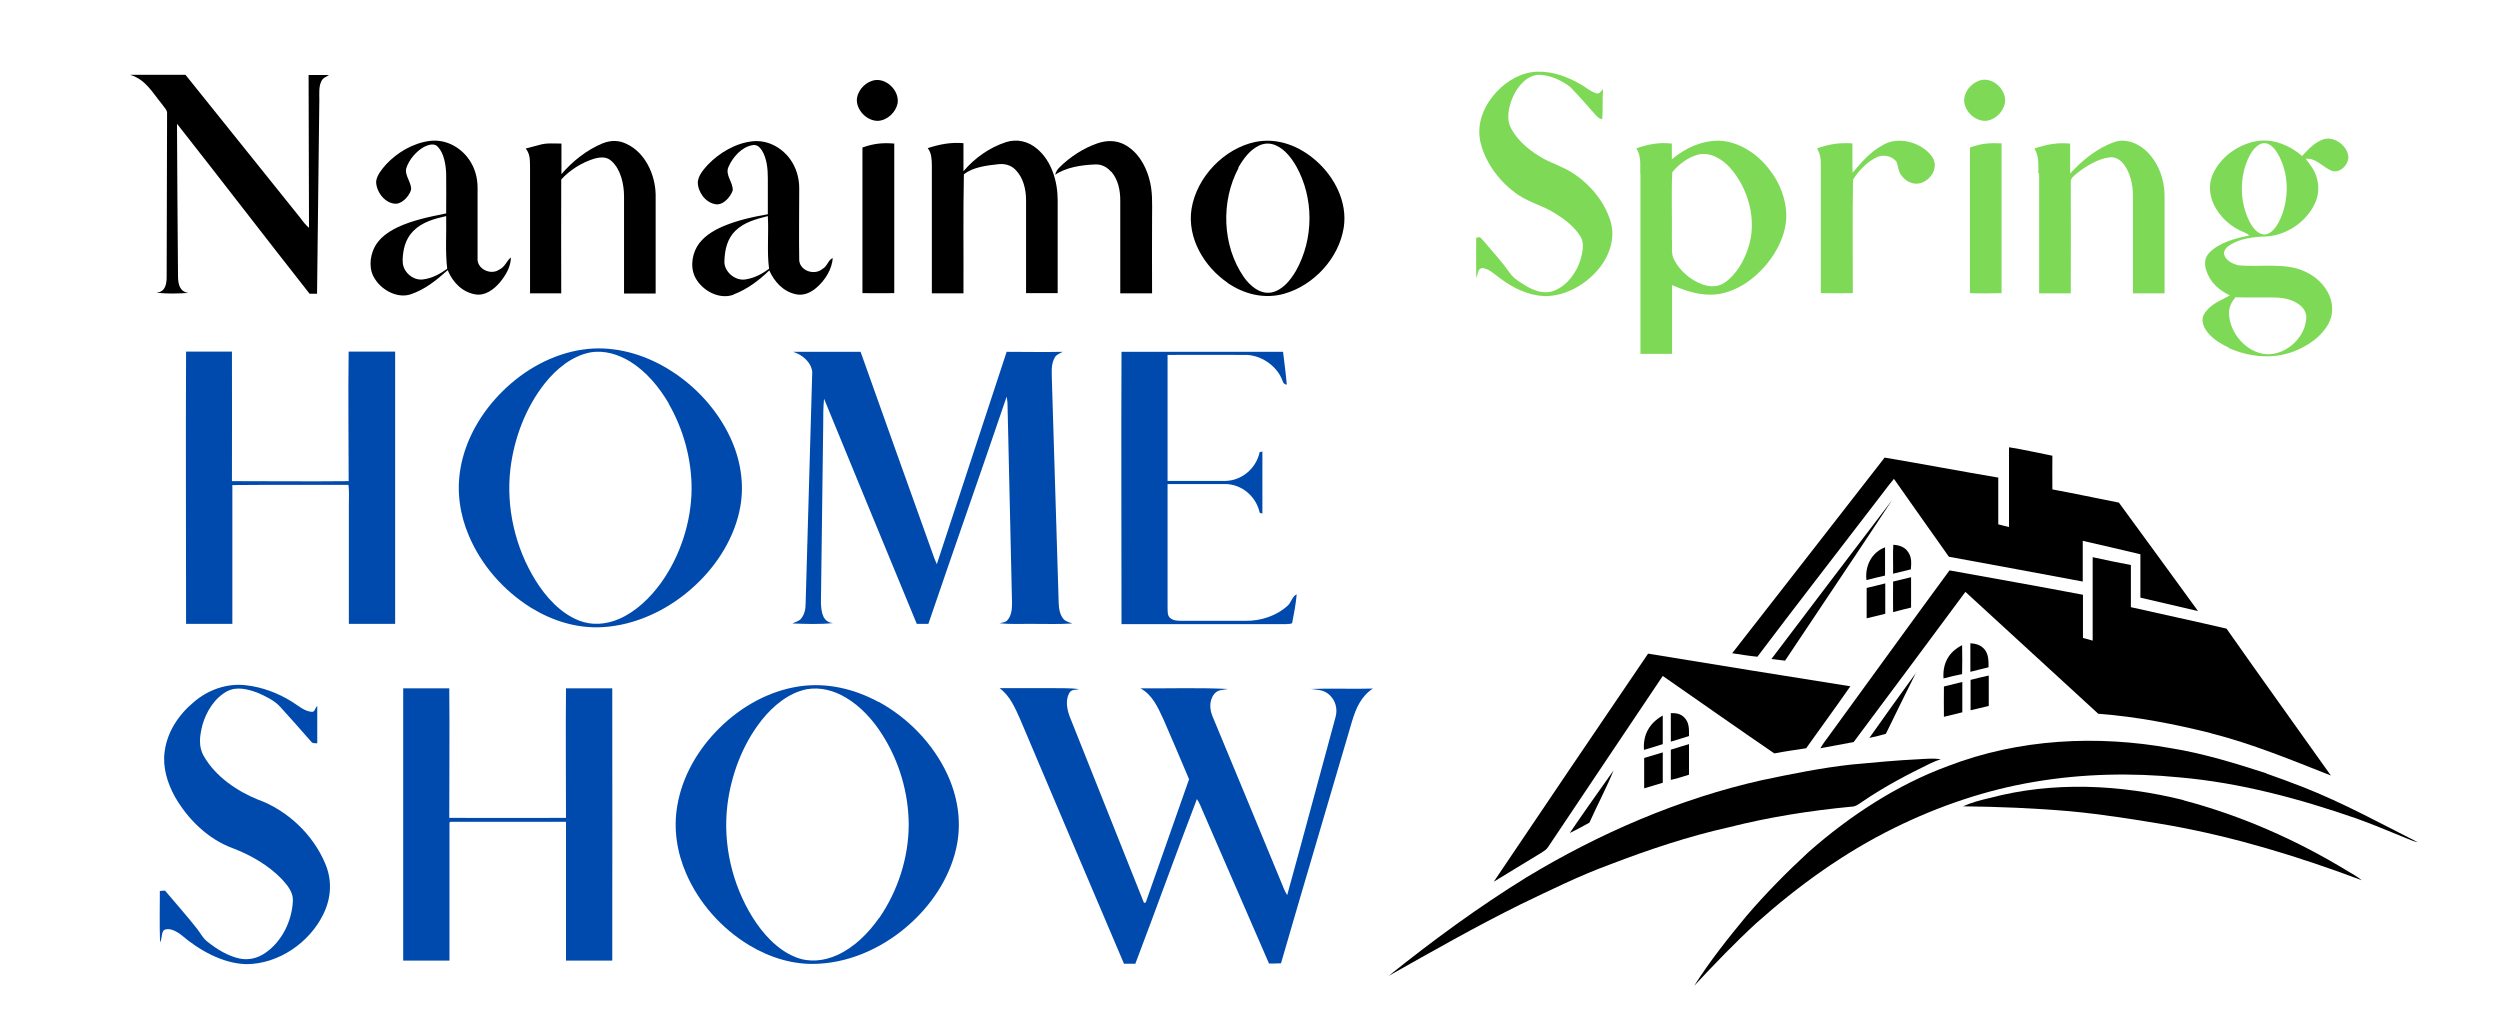 <?xml version="1.0" encoding="UTF-8"?>
<svg xmlns="http://www.w3.org/2000/svg" width="16.7in" height="6.9in" viewBox="0 0 1200 500">
  <defs>
    <style>      .cls-1 {        fill: #7ed957;      }      .cls-2 {        fill: #004aad;      }    </style>
  </defs>
  <g>
    <g id="Layer_1">
      <g>
        <path class="cls-1" d="M711.9,129.7c3.5,0,6.6,3.2,9.3,5.1,5.9,4.5,13.3,8.1,20.8,8.5,10.3.4,20.6-5.5,26.9-13.3,5.1-6.1,8-14.8,5.7-22.6-2.7-9.2-9.3-17.4-17.1-22.8-5.6-4-12.1-5.5-17.8-9.2-5.1-3.2-10.2-7.5-13.1-12.9-2.9-4.9-1.3-11.3.9-16.1,2.2-4.8,6.8-10.2,12.6-10.2,5.3.2,10.8,2.7,14.9,5.9,4.1,4.2,8,8.7,11.9,13.1,1.1,1.1,1.9,2.3,3.6,2.5.4-4.9,0-9.8.4-14.6-.8.8-1.4,2.1-2.7,2.2-2.9-.6-5.4-2.9-8-4.4-6.4-3.7-13.6-6.4-21.1-6.2-7.5.2-14.6,4.3-19.7,9.7-5.9,6.4-9.7,14.8-8,23.7,2.1,9.9,8.7,19,16.7,25,6.2,4.8,13.2,6.1,19.8,10.3,4.5,2.8,9.2,6.4,12,11,2.2,3.3,1,8.1,0,11.6-2,6.2-6.6,12.5-12.9,14.8-4.5,1.7-9.3,0-13.2-2.3-2.7-1.7-6-3.5-7.8-6.1-3.8-5.4-8.3-10.3-12.6-15.4-1.3-1.2-1.8-3-3.9-1.8-.1,6.4,0,12.8,0,19.2,1.1-1.9.5-4.1,2.7-4.6Z"></path>
        <path d="M70.9,141.7c5.1.6,10.2.4,15.2.1-4.2-.7-4.9-4.1-5-7.8-.2-24.7-.4-49.4-.5-74.1,21.5,27.3,42.7,55,64.2,82.3,1.2,0,2.4,0,3.6,0,.3-31.4.8-62.7,1.1-94.1,0-2.7-.3-6.1.9-8.6.7-1.8,2.3-2.2,3.8-3.2-3.3,0-6.6,0-9.9,0,0,24.7.2,49.4.2,74-1.6-1.4-2.9-3-4.1-4.7-18.6-23.1-37.1-46.2-55.7-69.4-8.9,0-17.9,0-26.8,0,7.7,2.4,10.7,8.5,15.5,14.3.8,1.3,2.6,2.8,2.4,4.4,0,26.4-.2,52.7-.2,79.1,0,3.3-.6,7.3-4.7,7.6Z"></path>
        <path d="M420,58.5c4.5-.3,8.5-4.1,9.4-8.4,1.1-6.4-6-13.1-12.3-11-4.1,1.3-7.6,5.5-7.4,9.9.4,5,5.2,9.6,10.3,9.5Z"></path>
        <path class="cls-1" d="M956,58.5c4.5-.3,8.5-4.1,9.4-8.5,1.2-6.8-6.6-13.7-13.1-10.7-3.7,1.6-6.8,5.5-6.6,9.7.4,5.1,5.2,9.6,10.3,9.5Z"></path>
        <path class="cls-1" d="M1073.6,168.4c10.7,4.7,22.8,5.8,33.6.9,6.9-3,14.4-8.8,16.3-16.4,1.9-9.1-4.4-17.5-12.3-21.2-9.7-4.9-22.3-2.2-32.8-3.3-2.8-.7-6.2-2.3-6.9-5.4-.2-2,1.4-3.5,3-4.5,4.9-3,10.8-3.8,16.5-4,10-.2,19.7-6.5,24.2-15.4,2.1-4.2,2.5-8.8,1.1-13.3-1-3.5-3.1-6.1-5.3-8.9,5-.7,8.6,4.4,13,5.9,4.3,1.1,8.8-4.2,7.4-8.4-1.3-4.5-6.6-8.2-11.3-7.1-4.6,1.3-7.7,4.9-10.8,8.2-5.8-5-13.5-8.3-21.2-7.3-9.2,1.3-17.9,7.3-21.9,15.8-2.2,4.7-1.9,10,.2,14.7,2.9,6.3,8.5,11.3,14.9,13.8,1,.4,1.8.9,2.5,1.5-6.6,1.3-14.6,3.3-19.4,8.3-2.4,2.4-2.5,5.5-1.5,8.6,1.8,5.8,6.1,9.5,11.4,12.1-4.7,2.7-9.2,4-12.3,8.8-1.6,2.4-.9,5.3.5,7.6,2.4,4,7,6.9,11.2,8.8ZM1083.8,107.2c-4.2-8.3-4.8-18.4-1.9-27.2,1.2-3.5,3.1-7.7,6.3-9.8,3.8-2.5,7.1.6,9,3.7,6,9.8,6,23,1,33.2-1.4,2.7-3.8,6.3-7.2,6.4-3.4-.1-5.8-3.6-7.2-6.3ZM1076.9,143.9c6,.2,12,0,18.1.1,4.5,0,8.9.6,12.7,3.3,2.2,1.6,3.8,3.9,3.6,6.7-.5,10.1-11.2,19.2-21.3,17.2-8.7-1.8-15.7-10.4-16.1-19.2-.2-3.1,1.2-5.8,3.1-8.1Z"></path>
        <path d="M211.7,130.9c2.4,5.8,7,10.5,13.3,11.6,4.7.8,8.9-2.3,11.8-5.7,2.8-3.3,5.5-7.8,5.4-12.2-2.2,1.9-2.8,4.6-5.6,5.9-4.1,2.9-11-.3-10.5-5.6,0-11.3,0-22.7,0-34,0-4.9-1.3-9.7-4.2-13.8-4.2-6-11.4-9.8-18.8-8.9-8.1,1-15.8,5.5-21.3,11.4-2,2.3-4.5,5.2-4.8,8.3,0,5.2,4.7,11.1,10.1,10.7,3.1-.6,5.9-3.8,6.8-6.7.4-3.4-3.3-7.1-2.3-10.5,1.3-4.1,4.8-8.2,8.6-10.3,2-1,5-2,6.7,0,3,3.2,3.8,8.6,4,12.8.1,6.5,0,13,0,19.4-7.9,1.6-16.4,3.3-23.7,6.8-4.5,2.2-8.8,5.2-11.1,9.8-2.3,4.8-2.7,10.9.5,15.4,3.4,5.3,10.8,9.2,17,7.2,7-2.3,12.8-7,18.1-11.8ZM189.8,126c.2-5.2,1.3-10.2,5.1-14.1,4.3-4.4,10.2-6,16-7.3.2,8.5-.5,17.1.5,25.5-3.5,2.5-7.1,4.5-11.3,5.1-5.2,1-10.7-3.9-10.2-9.2Z"></path>
        <path d="M251.2,142c5.1,0,10.2,0,15.4,0-.1-18.4,0-36.7,0-55.1,4.1-4.6,10.1-8.3,16-10.1,3.1-.8,6-1.1,8.5,1.3,4.4,4.1,5.9,11.2,5.9,17,0,15.7,0,31.3,0,47h15.3c0-16,0-32,0-48-.2-9.5-5-20.2-14-24.4-3.8-1.9-7.7-1.9-11.7-.3-7.7,3.2-14.5,8.6-19.9,14.9v-14.8c-3.4,0-7.2-.4-10.5.6-2.3.6-4.5,1.2-6.8,1.8,2.3,2.8,2,5.8,2.1,9.2,0,20.3,0,40.7,0,61Z"></path>
        <path d="M350.1,142.5c6.4-2.4,12.3-6.8,17.2-11.6,2.5,5.5,6.6,10.1,12.7,11.5,3.8.9,7.3-.7,10.1-3.1,4.1-3.5,7.6-8.9,7.9-14.4-2.3,1-2.6,4.1-5,5.3-3.8,3.2-10.7,1-11.2-4.1-.2-11.7,0-23.4,0-35,0-5.1-1.5-10.1-4.5-14.2-4.2-5.7-11.1-9.3-18.2-8.5-8.1.9-15.9,5.5-21.5,11.3-2.1,2.3-4.7,5.3-4.9,8.5,0,4.7,3.6,9.7,8.3,10.6,3.8.9,7.5-3.4,8.6-6.6.3-4-3.9-7.5-2-11.5,2-4.6,6.3-9.5,11.4-10.4,2.1-.5,3.5.7,4.6,2.3,2.5,3.8,3,9.1,3,13.6,0,5.8,0,11.7,0,17.5-7.4,1.3-15.1,3-22,6-4.8,2.1-9.6,5.1-12.3,9.7-2.8,4.9-3.3,11.5,0,16.3,3.6,5.5,11.3,9.4,17.8,6.9ZM345.6,126c.2-5.3,1.4-10.4,5.2-14.2,4.4-4.3,10-5.7,15.8-7.2.5,8.5-.5,17.1.6,25.5-3.4,2.5-6.9,4.4-11.1,5.1-5.2,1.1-11-3.8-10.5-9.1Z"></path>
        <path d="M446,142c5.1,0,10.2,0,15.3,0,.1-19.1-.2-38.5.2-57.6,4.3-3.5,11.1-4.3,16.5-4.9,3.3-.4,6.3.4,8.6,2.8,3.7,3.8,5,9.4,5,14.6,0,15,0,30,0,45,5.1,0,10.2,0,15.3,0,0-15,0-30,0-45,0-9-2.9-19-10-24.9-4.2-3.6-9.7-4.9-15-3.2-8,2.6-15.2,7.7-20.6,14.1,0-4.5,0-9,0-13.6-6.3-.5-11.3.5-17.3,2.4,1.9,2.5,1.9,5.2,2,8.1,0,20.7,0,41.3,0,62Z"></path>
        <path d="M532.9,83.1c3.3,4,4.3,8.9,4.3,13.9,0,15,0,30,0,45,5.1,0,10.2,0,15.4,0-.1-12.3,0-24.6,0-36.9,0-6.6.4-12.6-1.5-19-1.9-6.6-5.7-12.9-12-16.2-4.1-2.1-8.7-2-13-.5-6.7,2.3-13.3,6.6-18.3,11.6-1.1,1.1-1.7,2-2.1,3.6,5.4-3.7,12.8-4.7,19.2-5,3.1-.2,5.9,1.2,7.9,3.6Z"></path>
        <path d="M589.1,136.9c8,5.5,17.8,8,27.4,5.3,14.5-4.1,26.6-17.3,28.9-32.2,1.8-12.2-4.4-24.2-13.3-32.1-8.1-7.2-18.7-11.4-29.5-9.2-15.2,3.2-28.4,17-30.9,32.4-2.2,14.1,6.1,28,17.5,35.8ZM594.3,81.2c2.5-4.3,5.5-8.6,10.2-10.8,2.7-1.2,5.4-1.2,8.1,0,4.4,2,7.4,6,9.8,10.1,8.6,15.4,8.5,35.1-.1,50.5-2.7,4.6-6.6,9.6-12.1,10.6-5.5.9-10.3-3.4-13.2-7.5-10.5-15.2-11.2-36.7-2.5-52.9Z"></path>
        <path class="cls-1" d="M789,84c0,29.1,0,58.2,0,87.3,5.1,0,10.2,0,15.3,0,0-11.1,0-22.2,0-33.3,7.2,3.1,14.3,5.4,22.2,4.4,9.3-1.4,17.6-7.3,23.5-14.4,5.3-6.3,9.4-14.7,9.6-23,.1-8.4-3.2-16.8-8.4-23.2-5.6-7.4-14.8-13.4-24.2-13.7-8.7,0-16.3,3.6-22.8,9,0-2.5,0-5.1,0-7.6-6.2-.7-11.4.3-17.2,2.3,2.5,3.9,1.8,7.8,1.9,12.2ZM804.2,116c.2-10.8-.3-21.9.2-32.6,3.1-3.9,7.7-7.3,12.6-8.6,5.7-1.3,11.4,2.1,15.1,6.1,9.2,10.1,13.5,25.9,9.1,39-2,6.3-5.8,13-11.3,16.8-3.2,2.3-7.1,2.3-10.8,1-5.8-2.1-11-6.5-13.8-12-1.6-2.8-.9-6.7-1-9.9Z"></path>
        <path class="cls-1" d="M876.3,141.9c5.2.1,10.3.1,15.5,0,0-18.2-.2-36.7.1-54.9,2.5-4.1,6.4-8.2,10.7-10.5,3.4-2,7.8-1.3,10.3,1.7.7,1.7.9,3.7,1.6,5.4,1.6,3.1,5,5.6,8.6,5.3,5.9-.5,10.8-7.7,7.1-13-5.1-7.2-16.9-10.4-24.5-5.3-5.8,3.2-9.7,8-14,13-.2-4.7,0-9.5-.1-14.2-6.4-.4-11,.3-17.1,2.4,1.5,2.7,1.9,5.2,1.8,8.2,0,20.6,0,41.3,0,61.9Z"></path>
        <path class="cls-1" d="M982,84c0,19.3,0,38.7,0,58,5.1,0,10.2,0,15.3,0,.1-18,0-36,0-54-.1-1.7,1.6-2.9,2.7-3.9,4.5-3.6,10.1-7.1,15.9-7.9,2.8-.4,5.1.9,6.8,3,3.5,4.3,4.7,10.4,4.7,15.8,0,15.7,0,31.3,0,47,5.1,0,10.2,0,15.3,0,0-15.7,0-31.3,0-47,0-8.4-3.1-16.8-9.5-22.5-4-3.4-9.4-5.5-14.6-3.8-8.3,2.8-15.8,8.9-21.6,15.3,0-4.8,0-9.7,0-14.5-6.2-.6-11.4.4-17.3,2.4,2.4,3.9,1.8,7.8,1.9,12.1Z"></path>
        <path class="cls-1" d="M963.8,142c0-24.2,0-48.4,0-72.6-5.8-.3-9.8,0-15.3,2,0,23.5,0,47,0,70.5,5.2.2,10.3.1,15.5,0Z"></path>
        <path d="M427.8,142c0-24.1,0-48.3,0-72.5-5.7-.5-10,0-15.4,1.9,0,23.5,0,47,0,70.5,5.1.1,10.2,0,15.4,0Z"></path>
        <path class="cls-2" d="M277.1,169.2c-14.7,2.1-28.4,9.8-38.8,20.1-10.3,10.1-18.1,23.3-20.5,37.6-1.9,10.9-.3,22.1,4,32.2,6,14.4,16.9,26.8,30.2,35.1,10.3,6.3,22,10,34.1,9.4,16.8-.8,33.1-8.8,45.3-20.2,10.8-10,19.3-23.5,21.9-38.2,2-11.4,0-23-4.9-33.5-6.9-14.7-18.9-27.1-33.2-34.9-11.6-6.3-24.9-9.5-38.1-7.6ZM318.6,195.4c7.2,12.5,11.2,27.1,11.1,41.6-.2,15.8-5.5,32.1-14.7,45-5.2,7.2-12.1,14-20.4,17.6-6.3,2.7-13.2,3.3-19.6.7-8.8-3.5-15.9-11.4-20.8-19.3-9.9-15.9-14.4-35.4-12.2-54.1,1.8-14.8,7.4-29.7,16.7-41.4,5.5-6.9,13.1-13.2,21.9-14.9,6.9-1.2,13.6.9,19.5,4.5,7.8,4.9,14,12.4,18.6,20.3Z"></path>
        <path class="cls-2" d="M163.7,170.2c-.3,20.9,0,41.8,0,62.7-18.8.2-37.6,0-56.5,0,0-20.9.1-41.8,0-62.7-7.4,0-14.8,0-22.2,0-.2,43.9,0,87.9,0,131.8,7.5,0,14.9,0,22.4,0,0-22.4,0-44.8,0-67.2,18.7-.2,37.5,0,56.2-.1.4,3.1.2,6.2.2,9.3,0,19.3,0,38.7,0,58,7.5,0,14.9,0,22.4,0,0-43.9,0-87.9,0-131.8-7.4,0-14.8,0-22.2,0Z"></path>
        <path class="cls-2" d="M479,301.7c5.6.6,11.3.2,17,.3,6,0,12,.2,18-.2-1.5-.6-3.4-1-4.4-2.3-1.7-2.2-2.1-4.8-2.2-7.4-1.1-36-2.2-72-3.3-108,0-3.9-.6-7.8,1.5-11.2.7-1.3,2.4-1.8,3.7-2.6-9,.2-18.1,0-27.1,0-11.2,34.3-22.6,68.5-33.8,102.8-.9-2-1.7-4.1-2.4-6.2-11.5-32.2-23.1-64.4-34.5-96.6-10.9,0-21.8,0-32.7,0,4.4,1.3,8.8,5,9.3,9.7-1,37.2-2.2,74.8-3.2,112,0,2.8-.5,5.5-2.4,7.7-1,1-2.7,1.4-4,2.1,6.5.2,13.2.5,19.7-.2-5.1-.4-5.7-5.4-5.9-9.6.3-28.7.8-57.3,1.1-86,0-4.4,0-8.7.4-13,14.9,36.3,29.9,72.7,44.9,109,1.9,0,3.7,0,5.6,0,12.5-36.7,25.4-73.2,37.9-110,.2,1,.3,2,.4,3,.8,32.3,1.4,64.7,2.2,97,0,3.1-.3,6.3-2.6,8.6-1,.7-2.4.8-3.6,1.1Z"></path>
        <path class="cls-2" d="M618,302c1.1.1,1.8,0,2.4-.4.9-4.5,1.8-9.3,2.2-13.9-2.2.9-2.6,4-4.4,5.5-5.3,4.9-13,7.4-20.2,7.3-10.3,0-20.7,0-31,0-2.1,0-4.3,0-5.9-1.6-1.2-1.3-.9-3.3-1-4.9,0-19.9,0-39.8,0-59.7,9.3,0,18.5,0,27.8,0,8.1,0,15.1,6,16.8,13.9l1.3.4c0-10,0-20,0-30l-1.3.2c-1.7,7.9-8.6,13.9-16.8,14-9.3,0-18.5,0-27.8,0,0-20.3,0-40.7,0-61,12.3-.1,24.6,0,36.8,0,7.8-.4,16.1,5,18.8,12.4.3,1.2,1,1.9,2.1,2-.4-5.3-1.2-10.6-1.8-15.9-26.1,0-52.1,0-78.2,0-.2,43.9,0,87.9,0,131.8,26.8,0,53.5,0,80.2,0Z"></path>
        <path d="M962.3,231.2c-18.4-3.1-36.7-6.6-55.1-9.7-24.5,31.6-49.2,63.1-73.8,94.7,4,.6,8.1,1.3,12.2,1.7,18.8-24.9,38-49.6,57-74.4,3.1-3.9,5.9-7.9,9.1-11.7,8.9,12.6,17.7,25.2,26.6,37.7,21.6,3.9,43.2,8,64.8,12,0-6.6,0-13.2,0-19.7,9.3,2.1,18.6,4.3,27.9,6.5,0,7,0,14,0,21,9.3,2.2,18.6,4.3,27.9,6.5-12.7-17.5-25.5-35-38.3-52.5-10.7-2.1-21.4-4.4-32.2-6.4-.1-5.4,0-10.9,0-16.3-7-1.4-14-3-21-4.1,0,12.9,0,25.7,0,38.6-1.7-.4-3.4-.8-5.2-1.3,0-7.5,0-15,0-22.5Z"></path>
        <path d="M852.4,319c2.2.3,4.4.5,6.6.8,17.2-25.9,34.7-51.7,51.8-77.7-19.5,25.6-39,51.2-58.4,76.9Z"></path>
        <path d="M918.7,267.4c-1.6-2.6-4.3-3.5-7.3-3.7-.3,4.6,0,9.3-.1,14,2.9-.7,5.7-1.4,8.6-2.1.2-3,.5-5.6-1.2-8.2Z"></path>
        <path d="M907.5,264.9c-6.6,2.4-9.9,9.1-9.1,15.9,3-.8,6-1.5,9-2.2,0-4.5,0-9.1,0-13.6Z"></path>
        <path d="M1065,354.9c20.1,5.1,38.9,12.9,58.2,20.5-16.8-23.7-33.8-47.3-50.5-71.1-15.4-3.6-30.9-6.9-46.3-10.4,0-6.8,0-13.6,0-20.4-6.2-1.2-12.4-2.4-18.5-3.8,0,13.5,0,27,0,40.4-1.6-.4-3.2-.9-4.7-1.3,0-7,0-13.9,0-20.9-21.5-4.1-43.1-7.9-64.6-11.8-19.7,26.8-39.2,53.8-58.8,80.7-1.3,1.7-2.6,3.5-3.7,5.4,5.4-1,10.8-2,16.1-3,18.1-24.2,36.1-48.4,54.1-72.7,21.4,19.7,42.9,39.3,64.3,59,18.5,1.4,36.6,4.9,54.6,9.4Z"></path>
        <path d="M911.3,296.3c2.9-.8,5.8-1.5,8.7-2.2,0-4.9,0-9.8,0-14.7-2.9.7-5.8,1.4-8.7,2.1,0,5-.1,9.9,0,14.9Z"></path>
        <path d="M898.5,284.6c0,4.9,0,9.8,0,14.7,3-.7,6-1.5,9-2.2,0-4.9,0-9.8,0-14.7-1.3.3-2.6.7-4,1-1.7.4-3.3.8-5,1.2Z"></path>
        <path d="M944.7,312.3c-6.5,3.3-9.5,8.8-9,16.1,3-.8,6-1.5,9-2.1.1-4.7.1-9.3,0-14Z"></path>
        <path d="M957.5,323.1c0-2.9.1-6.3-1.9-8.7-1.7-2.1-4.2-2.9-6.9-3,0,4.6,0,9.2,0,13.8,2.9-.7,5.8-1.5,8.8-2.2Z"></path>
        <path d="M869.2,362.2c7.1-10,14.4-19.9,21.4-30-32.6-5.2-65.3-10.4-97.9-15.8-25,36.7-49.9,73.6-74.7,110.4,7.7-4.6,15.3-9.4,23-14,1.2-.8,2.5-1.5,3.3-2.8,18.5-27.6,37-55.3,55.5-82.8,18,12.5,36,25.2,54,37.5,5.1-1,10.3-1.7,15.4-2.5Z"></path>
        <path d="M922.6,325.4c-7.6,10.5-15.3,21.1-22.8,31.8,2.7-.6,5.4-1.2,8-2,4.8-10,9.8-19.9,14.7-29.8Z"></path>
        <path d="M948.8,329.1c0,4.9,0,9.8,0,14.7,2.9-.6,5.8-1.4,8.8-2.1,0-4.9,0-9.8,0-14.7-3,.6-5.9,1.4-8.8,2.1Z"></path>
        <path d="M935.8,347c3-.7,6-1.5,9-2.2,0-4.9,0-9.8,0-14.7-3,.7-5.9,1.5-8.9,2.2-.1,4.9,0,9.9,0,14.8Z"></path>
        <path class="cls-2" d="M119.9,387.1c-10.2-4.1-20.6-11.2-26.2-20.9-2.9-4.9-2.1-9.9-.8-15.2,1.8-6.4,5.8-13,11.8-16.3,4.8-2.6,10.3-1.1,15.1.7,3.8,1.7,8.1,3.7,10.9,6.9,4.9,5.4,9.8,10.9,14.6,16.4.9,1.3,1.8,1,3.2,1.1,0-6,0-12,0-18-1.2.8-.8,2.4-2.4,2.8-3.8-.2-6.7-3-9.8-4.9-6.7-4.2-14.4-7.1-22.3-8-9.1-1.1-18.4,2.2-25.2,8.1-7.4,6.1-13,14.5-14.2,24.2-1,7.5,1.4,15.1,4.9,21.5,6.2,10.9,16,20.6,27.9,25,8.7,3.3,17.5,8.3,24,15.1,2.6,2.8,5.5,6.3,5.3,10.4-.4,9.7-5.3,19.8-13.4,25.3-3.6,2.5-8,3.6-12.3,2.7-5.8-1.2-11.2-4.6-15.7-8.2-2.1-1.6-3.2-3.9-4.9-6.1-5-6.4-10.4-12.4-15.6-18.6-.8,0-1.6.1-2.5.2,0,8.2-.2,16.5.1,24.8,1.1-1.8.5-4.2,1.8-5.8,2.5-1.6,6.3.6,8.4,2.2,8.5,7.3,20,13.9,31.5,14.2,15.6,0,30.7-10.4,37.4-24.3,3.8-7.8,4.3-16.4.8-24.5-5.9-14-18.1-25.5-32.3-30.8Z"></path>
        <path class="cls-2" d="M420.2,339.8c-11.6-6.3-24.9-9.5-38.1-7.6-14.7,2.1-28.4,9.8-38.8,20.1-10.3,10.1-18.1,23.3-20.5,37.6-2,11.2-.2,22.7,4.3,33,6.2,14.3,17.1,26.5,30.4,34.6,10.2,6.1,21.6,9.7,33.6,9,16.8-.8,33.1-8.8,45.3-20.2,10.8-10,19.3-23.5,21.9-38.2,2-11.4,0-23-4.9-33.5-6.9-14.7-18.9-27.1-33.2-34.9ZM420.4,444.4c-5.1,7.3-12,14.2-20.2,17.9-6.4,2.9-13.6,3.7-20.2,1-8.8-3.5-15.9-11.4-20.8-19.3-9.9-15.9-14.4-35.4-12.2-54.1,1.8-14.8,7.4-29.7,16.7-41.4,5.5-6.9,13.1-13.2,21.9-14.9,6.6-1.1,13.1.7,18.8,4.1,7.1,4.2,13,10.7,17.4,17.6,8.3,12.9,12.9,28.3,13,43.7,0,16-5.2,32.2-14.3,45.4Z"></path>
        <path class="cls-2" d="M268.9,333.2c-.2,20.9,0,41.8,0,62.7-18.8,0-37.6.1-56.5,0,0-20.9.2-41.8,0-62.7-7.4,0-14.8,0-22.3,0,0,43.9,0,87.9,0,131.8,7.5,0,14.9,0,22.4,0,0-22.2,0-44.6,0-66.8l.4-.4c18.6,0,37.3,0,56,0,0,22.4,0,44.8,0,67.2,7.5,0,14.9,0,22.4,0,0-43.9.1-87.9,0-131.8-7.4,0-14.8,0-22.2,0Z"></path>
        <path class="cls-2" d="M629,333.4c3.1.6,5.9.3,8.5,2.2,3.8,2.7,5.2,7.5,3.8,11.9-7.8,28.6-15.4,57.2-23.3,85.8-1.4-2.2-2.2-4.6-3.2-7-10.9-26.4-21.8-52.8-32.8-79.2-1.6-3.6-1.9-8.1.8-11.3,1.8-2.1,4-1.7,6.5-2.3-14.1-.7-28.2-.2-42.3-.3,5.8,3.2,8.4,9.2,11.1,15,4.2,9.6,8.3,19.3,12.4,29-6.9,19.6-13.8,39.3-20.7,58.9,0,.6-.5.9-1.1,1-12-30.1-24-60.2-36-90.3-1.3-3.4-2.1-8-.2-11.3,1-1.9,3-1.5,4.9-1.9-5.1-.7-10.1-.4-15.2-.5-7.8,0-15.6,0-23.4,0,5.1,3.8,7.5,9.6,10,15.2,16.7,39.4,33.4,78.8,50.2,118.2,1.8,0,3.7,0,5.5,0,10.1-26.5,19.6-53.2,29.8-79.7,1.3,1.9,2.1,4.1,3,6.2,10.6,24.5,21.3,48.9,31.9,73.4,1.9,0,3.8,0,5.8-.1,11.3-39.1,23-78.1,34.4-117.2,1.9-6.3,4.4-12.1,10.1-15.8-10.1.3-20.2-.2-30.2.2Z"></path>
        <path d="M799.7,346.4c-6.4,3.7-9.5,9.2-9,16.6,3-.9,6.1-1.8,9.1-2.8,0-4.6,0-9.2,0-13.8Z"></path>
        <path d="M810.4,347.5c-1.8-2-4.1-2.4-6.7-2.3,0,4.6,0,9.2,0,13.8,2.9-.9,5.9-1.8,8.8-2.7,0-3.1.2-6.4-2.1-8.8Z"></path>
        <path d="M1091.9,374.3c-14.9-4.8-30.4-9.6-45.9-12.1-36-6.5-73.8-4.6-108.1,8.6-24.8,9.1-47.7,24.2-67.5,41.6-10.6,9.8-20.7,20-30.1,31-9,10.9-17.7,21.8-25.3,33.8,9.7-10.4,19.5-20.6,29.9-30.2,20.4-18.2,42.4-34.1,66.9-46.2,21.5-10.6,44.6-18.5,68.2-22.4,23.1-3.9,46.7-4.4,70-2.1,29.4,2.6,58,10.3,85.9,20,7.8,2.8,15.5,6.1,23.2,9.2,2.1.8,4,1.8,6.2,2.2-18.2-9.2-36-19-55.3-26.6-6-2.3-12-4.6-18.1-6.7Z"></path>
        <path d="M812.5,375c0-4.9,0-9.8,0-14.8-1.3.4-2.7.8-4,1.2-1.6.5-3.2,1-4.8,1.5,0,4.9,0,9.7,0,14.6,3-.6,5.8-1.6,8.8-2.5Z"></path>
        <path d="M790.8,381.6c3-.9,6-1.8,9-2.7,0-4.9,0-9.8,0-14.7-3,.9-6,1.8-9,2.7,0,4.9,0,9.8,0,14.7Z"></path>
        <path d="M891,390.5c2.4,0,3.9-1.5,5.8-2.7,10.4-7.1,21.3-12.8,32.6-18.3,1.6-.8,3.3-1.4,5-2-3.5-.5-6.9-.2-10.4,0-11,.5-22,1.6-33,2.6-14.5,1.6-28.7,4.5-43,7.5-40.2,9-79,25.8-114.2,47.1-23.3,14.4-45.4,30.6-66.7,47.7,21.1-11.9,42-23.8,63.8-34.6,14.4-6.9,28.5-13.9,43.5-19.4,18.8-7.2,37.9-13.6,57.6-18,19.4-4.9,39.1-8,58.9-9.9Z"></path>
        <path d="M776,372.9c-7.1,10.1-14.3,20.1-21.2,30.3,3.2-1.5,6.4-3.3,9.5-5,3.8-8.5,8.2-16.7,11.7-25.3Z"></path>
        <path d="M1051.9,387.3c-30.6-7.6-63.2-9.2-93.9-1-4.4,1-8.8,2.2-12.9,4,17.3.2,34.7.9,51.9,2.4,16.1,1.5,32,4.1,48,6.8,31.9,5.7,62.8,15.2,93.2,26.6-2.1-1.7-4.4-3-6.8-4.4-24.8-15.1-51.5-26.9-79.5-34.3Z"></path>
      </g>
    </g>
  </g>
</svg>

